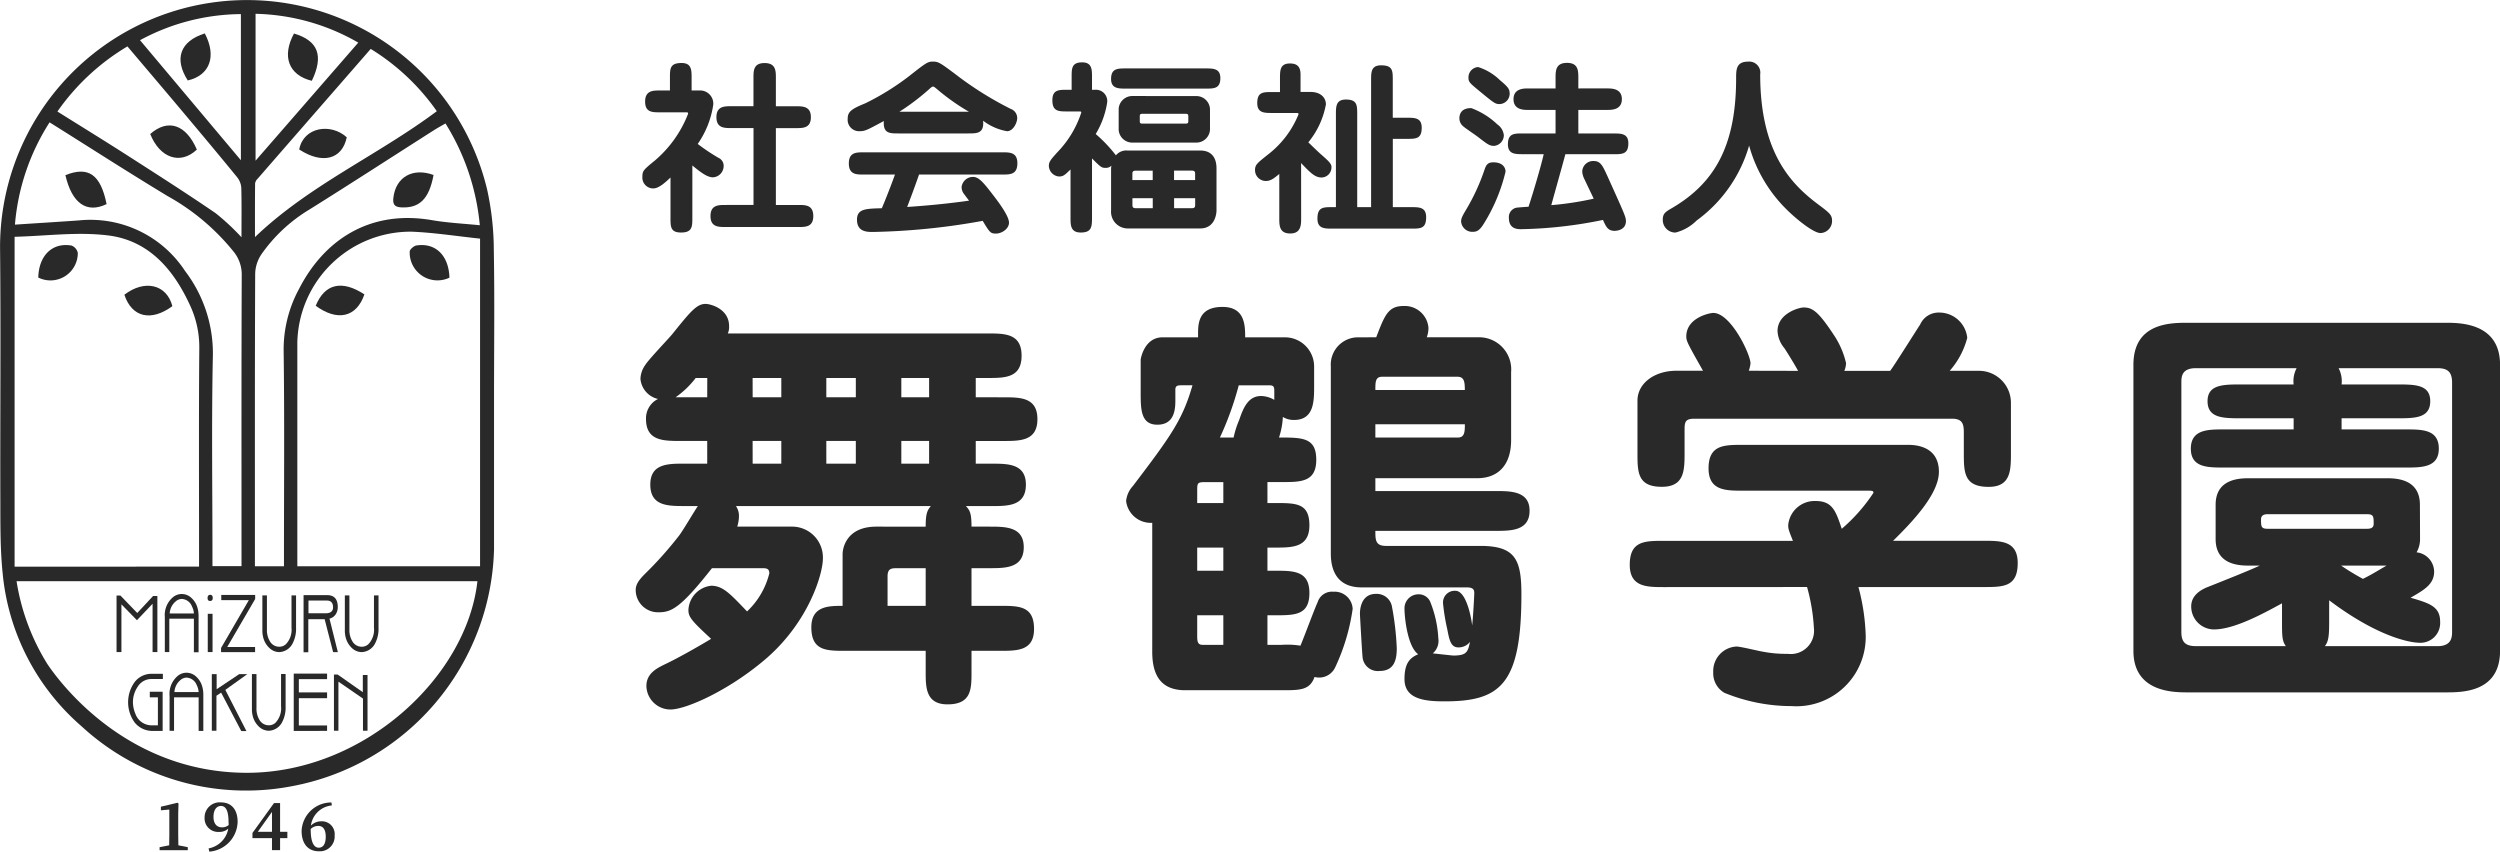 <svg xmlns="http://www.w3.org/2000/svg" width="215.985" height="73.577" viewBox="0 0 215.985 73.577">
  <g id="foot_logo" transform="translate(14322.999 10626.856)">
    <g id="グループ_1686" data-name="グループ 1686" transform="translate(-15145 -10649)">
      <g id="グループ_381" data-name="グループ 381">
        <g id="グループ_382" data-name="グループ 382">
          <g id="グループ_383" data-name="グループ 383">
            <path id="パス_17109" data-name="パス 17109" d="M7.1-17.8H5.143c-1.443,0-2.96,0-2.96,1.813,0,1.85,1.517,1.85,2.96,1.85H6.29c-.3.444-1.332,2.183-1.591,2.516a32.453,32.453,0,0,1-3,3.367c-.592.592-.777.962-.777,1.369A1.926,1.926,0,0,0,2.886-4.958c1.11,0,1.887-.333,4.625-3.811H11.8c.37,0,.666,0,.666.444a6.743,6.743,0,0,1-1.924,3.293c-1.517-1.591-2.109-2.22-3.108-2.22A2.211,2.211,0,0,0,5.476-5.143c0,.629.37,1,1.961,2.479C6.216-1.924,4.366-.888,3.4-.444c-.592.3-1.554.74-1.554,1.85A2.08,2.08,0,0,0,3.922,3.441c1.369,0,5.18-1.7,8.4-4.514,3.552-3.145,4.773-7.178,4.773-8.547a2.663,2.663,0,0,0-2.738-2.738H9.694a3.18,3.18,0,0,0,.148-.888,1.481,1.481,0,0,0-.259-.888H26.418c-.3.37-.444.629-.444,1.776H21.719c-2.7,0-2.923,2-2.923,2.368v4.477c-1.184,0-2.7,0-2.7,1.85,0,2.035,1.3,2.035,2.96,2.035h6.919V.185c0,1.332,0,2.812,1.887,2.812,2.072,0,2.072-1.332,2.072-2.812V-1.628h2.442c1.517,0,2.96,0,2.96-1.887,0-2-1.3-2-2.96-2H29.933V-8.769h1.554c1.369,0,2.96,0,2.96-1.813,0-1.776-1.591-1.776-2.96-1.776H29.933c0-1.184-.148-1.406-.481-1.776h2.22c1.406,0,2.96,0,2.96-1.85,0-1.813-1.554-1.813-2.96-1.813H30.3v-1.961h2.368c1.48,0,2.96,0,2.96-1.887s-1.48-1.887-2.96-1.887H30.3V-25.2h1c1.517,0,2.96,0,2.96-1.924s-1.443-1.924-2.96-1.924H8.88a1.365,1.365,0,0,0,.111-.629c0-1.517-1.628-1.924-2.035-1.924-.777,0-1.332.7-2.886,2.627-.37.444-2.072,2.22-2.331,2.664a2.169,2.169,0,0,0-.407,1.184,1.957,1.957,0,0,0,1.517,1.739,1.858,1.858,0,0,0-1.036,1.739c0,1.887,1.517,1.887,2.96,1.887H7.1Zm3.922-7.4h2.479v1.665H11.026Zm8.917,0v1.665H17.39V-25.2Zm0,5.439V-17.8H17.39v-1.961Zm-8.917,0h2.479V-17.8H11.026ZM26.27-25.2v1.665h-2.4V-25.2Zm0,5.439V-17.8h-2.4v-1.961ZM7.1-23.532H4.366A7.745,7.745,0,0,0,6.105-25.2h1ZM22.681-5.513V-8.066c0-.7.37-.7.814-.7h2.479v3.256ZM55.5-2.146V-4.7h.666c1.7,0,2.96,0,2.96-1.924s-1.369-1.924-2.96-1.924H55.5v-2h.666c1.48,0,2.96,0,2.96-1.924s-1.147-1.924-2.96-1.924H55.5v-1.813h1.258c1.628,0,2.96,0,2.96-1.924s-1.184-1.924-3.219-1.924a6.6,6.6,0,0,0,.333-1.776,1.793,1.793,0,0,0,.962.259c1.739,0,1.739-1.628,1.739-2.923v-1.7a2.521,2.521,0,0,0-2.479-2.516H53.576c0-1.073-.037-2.627-1.961-2.627-2.109,0-2.109,1.48-2.109,2.405v.222H46.435c-1.591,0-1.887,1.887-1.887,1.924v2.775c0,1.517,0,2.849,1.443,2.849,1.48,0,1.554-1.332,1.554-2.109V-24.2c0-.37.259-.37.592-.37h.888c-.851,2.96-1.85,4.366-5.143,8.695a2.255,2.255,0,0,0-.592,1.3,2.142,2.142,0,0,0,2.257,1.887V-1.554c0,1.924.666,3.33,2.849,3.33h8.362c1.554,0,2.405,0,2.812-1.147a1.526,1.526,0,0,0,1.776-.814,17.642,17.642,0,0,0,1.517-5.069A1.557,1.557,0,0,0,61.2-6.734a1.292,1.292,0,0,0-1.369.925c-.222.444-1.221,3.145-1.48,3.737a6.9,6.9,0,0,0-1.591-.074Zm-3.811-6.4H49.432v-2h2.257Zm0-5.846H49.432v-1.073c0-.74.037-.74.888-.74h1.369Zm0,12.247H49.913c-.481,0-.481-.333-.481-.888V-4.7h2.257Zm3.885-22.422c.333,0,.518,0,.518.444v.814a2.294,2.294,0,0,0-1.147-.333c-1.147,0-1.554,1.11-1.887,2.072a8,8,0,0,0-.481,1.517H51.393a26.981,26.981,0,0,0,1.628-4.514Zm7.881-4.144A2.358,2.358,0,0,0,60.976-26.2v16.169c0,1.7.74,2.923,2.664,2.923h9.1c.629,0,.629.3.629.518,0,.185-.111,2.257-.185,2.775,0-.185-.407-3-1.443-3A1.01,1.01,0,0,0,70.67-5.735a17.966,17.966,0,0,0,.37,2.257c.185,1,.333,1.554.962,1.554a1.245,1.245,0,0,0,1-.481c-.185.888-.3,1.184-1.443,1.184-.111,0-1.7-.185-1.776-.185a1.422,1.422,0,0,0,.481-1.3A9.75,9.75,0,0,0,69.6-5.772a1.074,1.074,0,0,0-1.036-.74A1.207,1.207,0,0,0,67.34-5.291c0,.777.259,3.293,1.184,3.959-.7.3-1.184.74-1.184,2.146,0,1.7,1.665,1.924,3.441,1.924,4.81,0,6.66-1.406,6.66-9.25,0-3-.518-4.181-3.552-4.181h-8.14c-.925,0-.925-.518-.925-1.3h10.4c1.3,0,2.923,0,2.923-1.739,0-1.7-1.628-1.7-2.923-1.7h-10.4v-1.11H73.63c1.776,0,2.923-1.11,2.923-3.293v-5.883a2.777,2.777,0,0,0-2.7-3H69.264a2.284,2.284,0,0,0,.148-.814,2.052,2.052,0,0,0-2.146-1.887c-1.332,0-1.628.777-2.368,2.7Zm1.369,8.658V-21.2h7.733c0,.7-.037,1.147-.629,1.147Zm7.1-5.254c.592,0,.629.481.629,1.147H64.824c0-.7,0-1.147.592-1.147ZM63.714-1.147A1.323,1.323,0,0,0,65.194.111c1.258,0,1.48-.962,1.48-1.961A24.907,24.907,0,0,0,66.267-5.4a1.336,1.336,0,0,0-1.406-1.147c-1,0-1.369.851-1.369,1.739C63.492-4.7,63.677-1.443,63.714-1.147ZM102.12-7.141a16.294,16.294,0,0,1,.592,3.552,2.008,2.008,0,0,1-2.257,2.22,10.436,10.436,0,0,1-2.146-.185C98.013-1.591,96.385-2,96.015-2a2.119,2.119,0,0,0-2,2.22A1.945,1.945,0,0,0,94.979,2a15.34,15.34,0,0,0,5.809,1.147,5.987,5.987,0,0,0,6.4-6.068,18.169,18.169,0,0,0-.629-4.218h10.8c1.7,0,2.96,0,2.96-2.072,0-1.924-1.443-1.924-2.96-1.924h-7.807c1.739-1.7,3.959-4.07,3.959-5.957,0-2.331-2.22-2.331-2.7-2.331H96.57c-1.628,0-2.96,0-2.96,2.035,0,1.924,1.48,1.924,2.96,1.924H107.3c.444,0,.555,0,.555.185a14.751,14.751,0,0,1-2.738,3.108c-.518-1.554-.814-2.4-2.257-2.4a2.29,2.29,0,0,0-2.368,2.072c0,.333.037.444.407,1.369H89.762c-1.665,0-2.96,0-2.96,2.072,0,1.924,1.48,1.924,2.96,1.924ZM97.088-25.826a3.133,3.133,0,0,0,.148-.629c0-.777-1.7-4.366-3.219-4.366-.3,0-2.331.407-2.331,2.035,0,.407.148.666,1.443,2.96H90.835c-1.887,0-3.367,1.073-3.367,2.59v4.477c0,1.7,0,2.96,2.109,2.96,1.961,0,1.961-1.443,1.961-2.96v-1.85c0-.74,0-1.073.851-1.073h22.274c1,0,1,.629,1,1.3v1.628c0,1.7,0,2.96,2.146,2.96,1.924,0,1.924-1.443,1.924-2.96v-4.366a2.766,2.766,0,0,0-2.7-2.7h-2.59a6.942,6.942,0,0,0,1.517-2.849,2.43,2.43,0,0,0-2.442-2.183,1.735,1.735,0,0,0-1.628,1.036c-.37.555-2.146,3.4-2.59,4h-3.959a1.947,1.947,0,0,0,.148-.666,7.333,7.333,0,0,0-1.11-2.516c-1.295-1.961-1.813-2.294-2.553-2.294-.407,0-2.257.518-2.257,2.035a2.47,2.47,0,0,0,.592,1.48c.222.333.888,1.406,1.184,1.961Zm57.979,11.581c0-2.294-2.146-2.294-2.96-2.294H140.378c-.814,0-2.96,0-2.96,2.294v2.96c0,2.294,2.146,2.294,2.96,2.294h.851c-.777.37-3,1.258-4.588,1.887-.333.148-1.332.592-1.332,1.628a1.978,1.978,0,0,0,1.961,2c1.776,0,4.329-1.406,5.883-2.257v1.48c0,1.295,0,1.776.333,2.22h-7.77c-.925,0-1.258-.37-1.258-1.221V-24.79c0-.481,0-1.258,1.258-1.258h8.7a2.406,2.406,0,0,0-.259,1.406h-4.514c-1.554,0-2.923,0-2.923,1.443,0,1.48,1.369,1.48,2.923,1.48h4.514v.962h-6.031c-1.369,0-2.849,0-2.849,1.665,0,1.628,1.443,1.628,2.849,1.628h15.725c1.369,0,2.849,0,2.849-1.628,0-1.665-1.443-1.665-2.849-1.665H148.3v-.962h4.773c1.554,0,2.886,0,2.886-1.48,0-1.443-1.332-1.443-2.886-1.443H148.3a2.406,2.406,0,0,0-.259-1.406h8.547c.925,0,1.258.37,1.258,1.258v21.5c0,.481-.037,1.258-1.258,1.258h-9.731c.333-.444.37-.925.37-2.22V-5.994c4.662,3.515,7.474,3.663,7.7,3.663a1.708,1.708,0,0,0,1.887-1.813c0-1.3-.888-1.591-2.553-2.072,1.147-.666,2.035-1.147,2.035-2.257a1.7,1.7,0,0,0-1.517-1.665,2.271,2.271,0,0,0,.3-1.147Zm-4.551.814c.555,0,.555.222.555.814,0,.185-.037.444-.555.444h-8.621c-.555,0-.555-.222-.555-.814,0-.185.074-.444.555-.444Zm-15.5-16.539c-1.48,0-4.7,0-4.7,3.626V-1.628c0,3.589,3.478,3.589,4.7,3.589h22.274c1.443,0,4.7,0,4.7-3.589V-26.344c0-3.626-3.478-3.626-4.7-3.626ZM152.181-8.991c-1.073.629-1.3.777-2.035,1.147a21.539,21.539,0,0,1-1.887-1.147Z" transform="translate(876 80)" fill="#292929"/>
            <path id="パス_17108" data-name="パス 17108" d="M2.928-.048c0,.784,0,1.28.912,1.28.976,0,.976-.512.976-1.28V-4.56c.768.64,1.312,1.024,1.776,1.024A.979.979,0,0,0,7.52-4.5a.752.752,0,0,0-.448-.72,17.3,17.3,0,0,1-1.792-1.2A7.932,7.932,0,0,0,6.624-9.824,1.14,1.14,0,0,0,5.552-11.04h-.8v-1.072c0-.688,0-1.3-.864-1.3-1.008,0-1.008.48-1.008,1.3v1.072H2.016c-.592,0-1.28,0-1.28.96,0,.928.608.928,1.28.928h2.16c.256,0,.272,0,.272.128A10.1,10.1,0,0,1,1.584-4.992C.608-4.192.5-4.1.5-3.6A.938.938,0,0,0,1.44-2.576c.5,0,1.1-.576,1.488-.944Zm4.736-1.1c-.592,0-1.28,0-1.28.96,0,.944.688.944,1.28.944h6.32c.608,0,1.28,0,1.28-.944,0-.96-.672-.96-1.28-.96H12.032v-6.64h1.744c.608,0,1.28,0,1.28-.944,0-.928-.672-.944-1.28-.944H12.032v-2.432c0-.624,0-1.3-.976-1.3-.96,0-.96.656-.96,1.3V-9.68H8.176c-.624,0-1.28.016-1.28.944,0,.944.672.944,1.28.944H10.1v6.64ZM28.656-7.328c.768,0,1.376,0,1.28-1.1A4.715,4.715,0,0,0,32-7.52c.544,0,.88-.752.88-1.12a.825.825,0,0,0-.544-.8,29.437,29.437,0,0,1-4.88-3.072c-1.248-.928-1.392-1.024-1.872-1.024-.448,0-.624.144-2.112,1.312a22.351,22.351,0,0,1-3.7,2.288c-1.232.5-1.536.736-1.536,1.344A.985.985,0,0,0,19.248-7.52c.5,0,.656-.1,2.112-.88-.08,1.072.5,1.072,1.264,1.072ZM22.7-9.2a20.127,20.127,0,0,0,2.576-1.952c.24-.224.288-.224.336-.224.08,0,.208.112.288.176a18.637,18.637,0,0,0,2.816,2ZM22.32-3.776c-.048.144-.576,1.6-1.136,2.912-1.44.032-2.144.064-2.144.992,0,1.056.88,1.056,1.376,1.056A58.291,58.291,0,0,0,29.9.224c.608,1.008.672,1.1,1.152,1.1s1.12-.4,1.12-.944c0-.624-1.04-1.952-1.52-2.576-.672-.864-1.088-1.376-1.584-1.376a.992.992,0,0,0-.992.88.98.98,0,0,0,.144.5c.064.1.416.56.5.672-2.272.32-4.144.464-5.344.544.064-.176.576-1.5,1.024-2.8h7.216c.656,0,1.28,0,1.28-.976,0-.944-.656-.944-1.28-.944h-12c-.64,0-1.28,0-1.28.96s.64.96,1.28.96Zm18.672,3.1A1.441,1.441,0,0,0,42.4.88h6.288C50.016.88,50.1-.48,50.1-.672V-4.3c0-.992-.48-1.552-1.408-1.552H42.4a1.163,1.163,0,0,0-.992.416,12.024,12.024,0,0,0-1.744-1.84,7.483,7.483,0,0,0,.992-2.736.978.978,0,0,0-1.04-1.088h-.272v-1.088c0-.656,0-1.28-.848-1.28-.912,0-.912.528-.912,1.28V-11.1H37.2c-.736,0-1.28,0-1.28.912,0,.96.544.96,1.28.96h.992c.176,0,.224,0,.224.1a8.836,8.836,0,0,1-2.064,3.424c-.56.624-.736.816-.736,1.184a.951.951,0,0,0,.88.912c.368,0,.5-.128.992-.608V-.048c0,.64,0,1.28.88,1.28.928,0,.976-.464.976-1.28v-5.12c.736.736.816.816,1.168.816a.7.7,0,0,0,.512-.192,1.235,1.235,0,0,0-.032.24ZM42.832-3.3V-3.84c0-.192.064-.272.3-.272h1.456V-3.3Zm1.76,1.568v.864H43.136c-.256,0-.3-.1-.3-.272v-.592ZM46.432-3.3v-.816h1.52c.256,0,.3.1.3.272V-3.3Zm1.824,1.568v.592c0,.176-.048.272-.3.272h-1.52v-.864ZM42.832-10.56a1.182,1.182,0,0,0-1.184,1.1v1.824a1.178,1.178,0,0,0,1.184,1.1h5.52a1.182,1.182,0,0,0,1.184-1.1V-9.456a1.18,1.18,0,0,0-1.184-1.1Zm4.576,1.536c.112,0,.256,0,.256.192v.464c0,.192-.144.192-.256.192h-3.68c-.128,0-.256,0-.256-.192v-.464c0-.192.128-.192.256-.192Zm-5.136-3.92c-.72,0-1.28,0-1.28.912,0,.832.64.832,1.28.832h6.88c.736,0,1.28,0,1.28-.912,0-.832-.624-.832-1.28-.832ZM57.408-4.768c.784.816,1.184,1.248,1.776,1.248a.877.877,0,0,0,.848-.912c0-.288-.272-.528-.848-1.04-.192-.16-.624-.576-1.152-1.088a7.171,7.171,0,0,0,1.52-3.28c0-.544-.416-1.072-1.328-1.072H57.36v-1.5c0-.608-.224-.96-.912-.96-.864,0-.864.592-.864,1.3v1.168H54.9c-.784,0-1.28,0-1.28.96,0,.848.608.848,1.28.848h2.1c.1,0,.192.016.192.1a8.3,8.3,0,0,1-2.5,3.376c-1.136.9-1.264.992-1.264,1.488a.938.938,0,0,0,.944.912c.4,0,.688-.224,1.152-.608V.016c0,.592,0,1.3.944,1.3s.944-.768.944-1.3ZM62.256-.96V-8.976c0-.784,0-1.28-.976-1.28-.864,0-.864.608-.864,1.28V-.96H60.1c-.784,0-1.28,0-1.28.992,0,.864.608.864,1.28.864h6.832c.8,0,1.28,0,1.28-.992,0-.864-.608-.864-1.28-.864h-1.6v-5.9h1.216c.784,0,1.28,0,1.28-.96,0-.864-.592-.864-1.28-.864H65.328v-3.248c0-.816,0-1.28-1.008-1.28-.864,0-.864.592-.864,1.28V-.96ZM79.392-11.216H77.04c-.4,0-1.28,0-1.28.928s.88.928,1.28.928h2.352v2.032H76.576c-.768,0-1.3,0-1.3.944,0,.848.624.848,1.3.848h1.792C78.112-4.4,77.392-2,77.056-.992c-.144,0-.96.064-1.04.08a.822.822,0,0,0-.656.88c0,.976.752.976,1.072.976a37.756,37.756,0,0,0,7.056-.8c.272.608.432.944,1.008.944.144,0,.976-.048.976-.848,0-.352-.16-.688-1.552-3.776-.464-1.024-.64-1.408-1.232-1.408a.942.942,0,0,0-.992.9,1.676,1.676,0,0,0,.176.64c.112.24.688,1.44.816,1.712a26.923,26.923,0,0,1-3.664.56c.176-.656,1.024-3.664,1.216-4.4H84.4c.752,0,1.28,0,1.28-.944,0-.848-.624-.848-1.28-.848H81.36V-9.36h2.48c.4,0,1.28,0,1.28-.928s-.88-.928-1.28-.928H81.36v-.88c0-.64,0-1.328-.976-1.328-.992,0-.992.688-.992,1.328Zm-7.3,1.7c-.928,0-1.008.624-1.008.88a.883.883,0,0,0,.288.656c.16.16,1.072.768,1.28.928.832.64,1.024.8,1.424.8a.931.931,0,0,0,.848-.912,1.3,1.3,0,0,0-.56-.944A6.625,6.625,0,0,0,72.1-9.52Zm3.328-1.328c0-.352-.224-.576-.848-1.1a4.717,4.717,0,0,0-1.872-1.12.893.893,0,0,0-.832.912c0,.384.1.464.992,1.2,1.184.976,1.328,1.088,1.68,1.088A.9.9,0,0,0,75.424-10.848ZM74.016-4.832c-.512,0-.624.256-.752.608A17.793,17.793,0,0,1,71.632-.688c-.336.56-.4.752-.4.96a.965.965,0,0,0,1.008.9c.384,0,.624-.144,1.024-.816a15.093,15.093,0,0,0,1.808-4.384C75.072-4.352,74.848-4.832,74.016-4.832Zm22.1-1.44A12.33,12.33,0,0,0,99.36-.752c.768.768,2.3,2.032,2.928,2.032A1.044,1.044,0,0,0,103.28.224c0-.528-.24-.7-1.2-1.424-2.448-1.824-5.008-4.592-5.008-11.232a.957.957,0,0,0-1.04-1.1c-1.04,0-1.04.7-1.04,1.44,0,5.936-1.936,9.088-5.52,11.2-.56.32-.816.48-.816.992a1.087,1.087,0,0,0,1.1,1.136A3.953,3.953,0,0,0,91.584.192,12.14,12.14,0,0,0,96.112-6.272Z" transform="translate(877 41)" fill="#292929"/>
          </g>
        </g>
      </g>
    </g>
    <g id="グループ_1687" data-name="グループ 1687" transform="translate(-15154 -10675)">
      <path id="パス_3393" data-name="パス 3393" d="M150.091,169.858q0,6.61,0,13.221a21.378,21.378,0,0,1-17.5,20.491,20.952,20.952,0,0,1-18.163-5.207,19.943,19.943,0,0,1-6.789-13.181c-.216-2.1-.195-4.232-.2-6.35-.022-7.173.047-14.347-.022-21.519a21.333,21.333,0,0,1,42.071-5.326,24.627,24.627,0,0,1,.583,5.231C150.146,161.43,150.091,165.644,150.091,169.858Zm-25.485,14.734v-1.128c0-5.92-.027-11.839.021-17.758a8.527,8.527,0,0,0-.806-3.7c-1.424-3.1-3.565-5.588-7.06-6.025-2.658-.332-5.406.051-8.091.116v28.5Zm24.277-28.336c-2.024-.212-3.962-.52-5.91-.6a9.785,9.785,0,0,0-9.876,9.562q0,9.17,0,18.341v1.005h15.786Zm-40.178-1.21c1.936-.127,3.724-.237,5.511-.363a9.775,9.775,0,0,1,9.178,4.365,11.739,11.739,0,0,1,2.408,7.22c-.125,5.754-.038,11.513-.038,17.27v1.011h2.51v-1.132c0-8.009-.013-16.017.019-24.026a3.111,3.111,0,0,0-.7-2.008,19.416,19.416,0,0,0-5.7-4.8c-3.413-2.062-6.766-4.222-10.2-6.373A19.294,19.294,0,0,0,108.7,155.046Zm37.19-8.741c-.36.21-.691.388-1.007.59-3.592,2.29-7.167,4.608-10.779,6.866a13.641,13.641,0,0,0-4.117,3.851,3.152,3.152,0,0,0-.537,1.663c-.034,8.075-.023,16.151-.023,24.226v1.062h2.51v-1.108c0-5.855.051-11.711-.029-17.566a11.01,11.01,0,0,1,1.344-5.313c2.128-4.144,6.045-6.856,11.486-5.914,1.343.233,2.715.294,4.119.438A20.07,20.07,0,0,0,145.895,146.305Zm-33.526-1.03c2.066,1.294,4.028,2.5,5.966,3.742,2.582,1.657,5.169,3.308,7.7,5.038a19.919,19.919,0,0,1,2.236,2.083c0-1.489.023-2.9-.018-4.315a1.655,1.655,0,0,0-.39-.912c-1.5-1.839-3.027-3.661-4.554-5.479-1.626-1.936-3.264-3.861-4.89-5.783A19.589,19.589,0,0,0,112.369,145.275Zm27.067-5.409c-3.284,3.769-6.527,7.488-9.765,11.211a.753.753,0,0,0-.223.4c-.016,1.549-.01,3.1-.01,4.647,4.693-4.5,10.6-7.056,15.709-10.877A19.275,19.275,0,0,0,139.436,139.866Zm-9.948,9.656,8.873-10.2a18.507,18.507,0,0,0-8.873-2.489Zm-9.982-10.409,8.715,10.371V136.859A18.532,18.532,0,0,0,119.505,139.113Zm29.15,46.74H108.84a19.177,19.177,0,0,0,2.675,7.178c1.544,2.273,7.294,9.374,17.232,9.374C138.858,202.4,147.742,194.111,148.655,185.853Z" transform="translate(723.592 -87.496)" fill="#292929"/>
      <g id="グループ_193" data-name="グループ 193" transform="translate(723.592 -87.496)">
        <g id="グループ_189" data-name="グループ 189" transform="translate(121.197 204.964)">
          <path id="パス_3389" data-name="パス 3389" d="M154.955,366.381v.259H152.52v-.259l.859-.168h.74Zm-.889-3.839.088.063-.025.9v1.808c0,.436.006.885.019,1.325h-.806c.013-.44.019-.889.019-1.325v-2.182l-.729.063v-.311Z" transform="translate(-152.52 -362.513)" fill="#292929"/>
          <path id="パス_3390" data-name="パス 3390" d="M166.744,364.6a.882.882,0,0,0,.71-.333l.117.074a1.154,1.154,0,0,1-1.09.654,1.169,1.169,0,0,1-1.241-1.225,1.3,1.3,0,0,1,1.422-1.325c.913,0,1.432.639,1.432,1.674a2.649,2.649,0,0,1-2.445,2.579l-.063-.28a2.11,2.11,0,0,0,1.723-2.287c0-1.015-.26-1.38-.656-1.38-.348,0-.644.3-.644.949C166.011,364.312,166.319,364.6,166.744,364.6Z" transform="translate(-161.353 -362.446)" fill="#292929"/>
          <path id="パス_3391" data-name="パス 3391" d="M178.768,365.661v-.448l1.861-2.58h.526V366.7h-.7v-3.584h.2l-1.528,2.142-.05-.141h2.706v.542Z" transform="translate(-170.745 -362.576)" fill="#292929"/>
          <path id="パス_3392" data-name="パス 3392" d="M194.745,365.411c0-.638-.241-.934-.642-.934a.925.925,0,0,0-.755.38l-.121-.079a1.254,1.254,0,0,1,1.128-.7,1.106,1.106,0,0,1,1.159,1.224,1.278,1.278,0,0,1-1.376,1.364c-.906,0-1.478-.637-1.478-1.763a2.564,2.564,0,0,1,2.575-2.453l.038.256a2.018,2.018,0,0,0-1.827,2.082c0,1.1.279,1.57.7,1.57C194.506,366.354,194.745,366.057,194.745,365.411Z" transform="translate(-180.391 -362.446)" fill="#292929"/>
        </g>
        <g id="グループ_192" data-name="グループ 192" transform="translate(107.409 135.639)">
          <g id="グループ_190" data-name="グループ 190" transform="translate(0 0)">
            <path id="パス_3394" data-name="パス 3394" d="M118.225,207.715c.05-1.912,1.219-3.044,2.869-2.765a.867.867,0,0,1,.547.639A2.362,2.362,0,0,1,118.225,207.715Z" transform="translate(-114.919 -183.736)" fill="#292929"/>
            <path id="パス_3395" data-name="パス 3395" d="M146.709,218.171c-1.85,1.359-3.5.965-4.147-.987C144.318,215.837,146.22,216.29,146.709,218.171Z" transform="translate(-131.817 -191.72)" fill="#292929"/>
            <path id="パス_3396" data-name="パス 3396" d="M226.646,207.726a2.4,2.4,0,0,1-3.433-2.256c0-.18.356-.492.58-.526C225.445,204.69,226.587,205.806,226.646,207.726Z" transform="translate(-187.817 -183.736)" fill="#292929"/>
            <path id="パス_3397" data-name="パス 3397" d="M200.854,217.14c-.69,1.993-2.328,2.355-4.207.986C197.418,216.224,198.9,215.862,200.854,217.14Z" transform="translate(-169.371 -191.706)" fill="#292929"/>
            <path id="パス_3398" data-name="パス 3398" d="M129.454,186.957c-1.719.835-3-.064-3.558-2.5C127.89,183.661,128.937,184.4,129.454,186.957Z" transform="translate(-120.245 -169.324)" fill="#292929"/>
            <path id="パス_3399" data-name="パス 3399" d="M222.034,184.59c-.385,2.083-1.22,2.878-2.791,2.8-.621-.032-.743-.3-.678-.85C218.776,184.775,220.229,183.93,222.034,184.59Z" transform="translate(-184.578 -169.472)" fill="#292929"/>
            <path id="パス_3400" data-name="パス 3400" d="M149.869,171.835c1.537-1.346,3.094-.825,4.028,1.349C152.486,174.526,150.7,173.928,149.869,171.835Z" transform="translate(-136.891 -160.259)" fill="#292929"/>
            <path id="パス_3401" data-name="パス 3401" d="M196.088,172.787c-.4,1.916-2.112,2.354-4.108,1.052C192.347,171.89,194.71,171.532,196.088,172.787Z" transform="translate(-166.13 -160.923)" fill="#292929"/>
            <path id="パス_3402" data-name="パス 3402" d="M190.859,149.2c-2-.482-2.616-2.108-1.54-4.085C191.415,145.739,191.9,147.031,190.859,149.2Z" transform="translate(-163.919 -142.218)" fill="#292929"/>
            <path id="パス_3403" data-name="パス 3403" d="M160.527,145.086c1.044,1.98.436,3.623-1.47,4.065C157.858,147.284,158.388,145.764,160.527,145.086Z" transform="translate(-142.834 -142.199)" fill="#292929"/>
          </g>
          <g id="グループ_191" data-name="グループ 191" transform="translate(10.069 51.322)">
            <path id="パス_3404" data-name="パス 3404" d="M143.462,308.856V304.68l-1.351,1.422-1.34-1.371v4.125h-.421v-4.887h.333l1.456,1.51,1.368-1.47h.37v4.846Z" transform="translate(-140.35 -303.84)" fill="#292929"/>
            <path id="パス_3405" data-name="パス 3405" d="M156.506,308.577v-2.9h-2.124v2.885h-.387v-3.021a2.026,2.026,0,0,1,.723-1.738,1.2,1.2,0,0,1,1.595.1,1.775,1.775,0,0,1,.489.787,2.489,2.489,0,0,1,.109.736v3.149Zm-.166-3.957a.99.99,0,0,0-.882-.648.824.824,0,0,0-.522.211,1.43,1.43,0,0,0-.356.441,1.487,1.487,0,0,0-.166.6h2.094A1.535,1.535,0,0,0,156.34,304.62Z" transform="translate(-149.824 -303.547)" fill="#292929"/>
            <path id="パス_3406" data-name="パス 3406" d="M166.291,304.3q-.217,0-.217-.258a.4.4,0,0,1,.047-.187.219.219,0,0,1,.17-.088q.231,0,.231.275Q166.522,304.3,166.291,304.3Zm-.2,4.415v-3.306h.414v3.306Z" transform="translate(-158.211 -303.701)" fill="#292929"/>
            <path id="パス_3407" data-name="パス 3407" d="M170.425,308.3h2.407v.445h-2.939v-.36l2.4-4.133H169.91V303.8h2.929v.355Z" transform="translate(-160.863 -303.725)" fill="#292929"/>
            <path id="パス_3408" data-name="パス 3408" d="M184.144,308.15a1.36,1.36,0,0,1-1.1.676,1.237,1.237,0,0,1-.865-.353,1.86,1.86,0,0,1-.5-.787,2.354,2.354,0,0,1-.109-.757v-3h.394v2.945a1.851,1.851,0,0,0,.278,1.053.918.918,0,0,0,.8.434.826.826,0,0,0,.56-.217,1.81,1.81,0,0,0,.485-1.43v-2.785h.394v2.807A2.722,2.722,0,0,1,184.144,308.15Z" transform="translate(-168.972 -303.809)" fill="#292929"/>
            <path id="パス_3409" data-name="パス 3409" d="M196.057,305.365a.887.887,0,0,1-.618.523l.723,2.892h-.409l-.731-2.841H193.61v2.854H193.2v-4.935h2.04q.916,0,.916,1.035A1.15,1.15,0,0,1,196.057,305.365Zm-.852-1.039h-1.581v1.1H195.1q.648,0,.648-.521Q195.745,304.326,195.205,304.326Z" transform="translate(-177.043 -303.763)" fill="#292929"/>
            <path id="パス_3410" data-name="パス 3410" d="M207.458,308.15a1.359,1.359,0,0,1-1.1.676,1.237,1.237,0,0,1-.866-.353,1.866,1.866,0,0,1-.5-.787,2.354,2.354,0,0,1-.109-.757v-3h.394v2.945a1.851,1.851,0,0,0,.278,1.053.918.918,0,0,0,.8.434.827.827,0,0,0,.56-.217,1.811,1.811,0,0,0,.485-1.43v-2.785h.394v2.807A2.72,2.72,0,0,1,207.458,308.15Z" transform="translate(-185.16 -303.809)" fill="#292929"/>
            <path id="パス_3411" data-name="パス 3411" d="M145.623,326.543a1.386,1.386,0,0,0-1.191.685,2.358,2.358,0,0,0-.4,1.337,2.61,2.61,0,0,0,.211.977,1.489,1.489,0,0,0,1.5,1h.445v-2.416h-.7v-.482h1.11v3.384h-.808a1.975,1.975,0,0,1-1.605-.723,2.982,2.982,0,0,1-.044-3.445,1.821,1.821,0,0,1,1.53-.767h.947v.451Z" transform="translate(-142.616 -319.201)" fill="#292929"/>
            <path id="パス_3412" data-name="パス 3412" d="M157.849,330.811v-2.9h-2.124V330.8h-.387v-3.02a2.026,2.026,0,0,1,.723-1.738,1.2,1.2,0,0,1,.74-.258,1.219,1.219,0,0,1,.855.356,1.774,1.774,0,0,1,.489.787,2.489,2.489,0,0,1,.109.736v3.149Zm-.166-3.957a.99.99,0,0,0-.882-.648.825.825,0,0,0-.523.21,1.438,1.438,0,0,0-.356.441,1.484,1.484,0,0,0-.166.6h2.094A1.539,1.539,0,0,0,157.683,326.854Z" transform="translate(-150.757 -318.985)" fill="#292929"/>
            <path id="パス_3413" data-name="パス 3413" d="M169.818,331.117l-1.739-3.32-.406.268v3.025h-.4V326.2h.418v1.3l1.945-1.3h.7l-1.894,1.358,1.82,3.556Z" transform="translate(-159.043 -319.278)" fill="#292929"/>
            <path id="パス_3414" data-name="パス 3414" d="M181.2,330.384a1.359,1.359,0,0,1-1.1.675,1.238,1.238,0,0,1-.866-.353,1.862,1.862,0,0,1-.5-.787,2.363,2.363,0,0,1-.109-.757v-3h.394V329.1a1.85,1.85,0,0,0,.278,1.053.918.918,0,0,0,.8.435.826.826,0,0,0,.56-.217,1.811,1.811,0,0,0,.485-1.43v-2.785h.394v2.807A2.721,2.721,0,0,1,181.2,330.384Z" transform="translate(-166.93 -319.248)" fill="#292929"/>
            <path id="パス_3415" data-name="パス 3415" d="M190.431,330.988v-4.952h2.881v.479h-2.44v1.144h2.44v.5h-2.44v2.359h2.44v.468Z" transform="translate(-175.123 -319.162)" fill="#292929"/>
            <path id="パス_3416" data-name="パス 3416" d="M204.3,331.152v-2.78l-2.121-1.462v4.242h-.387v-4.86h.315l2.179,1.527v-1.486h.407v4.819Z" transform="translate(-183.01 -319.34)" fill="#292929"/>
          </g>
        </g>
      </g>
    </g>
  </g>
</svg>
